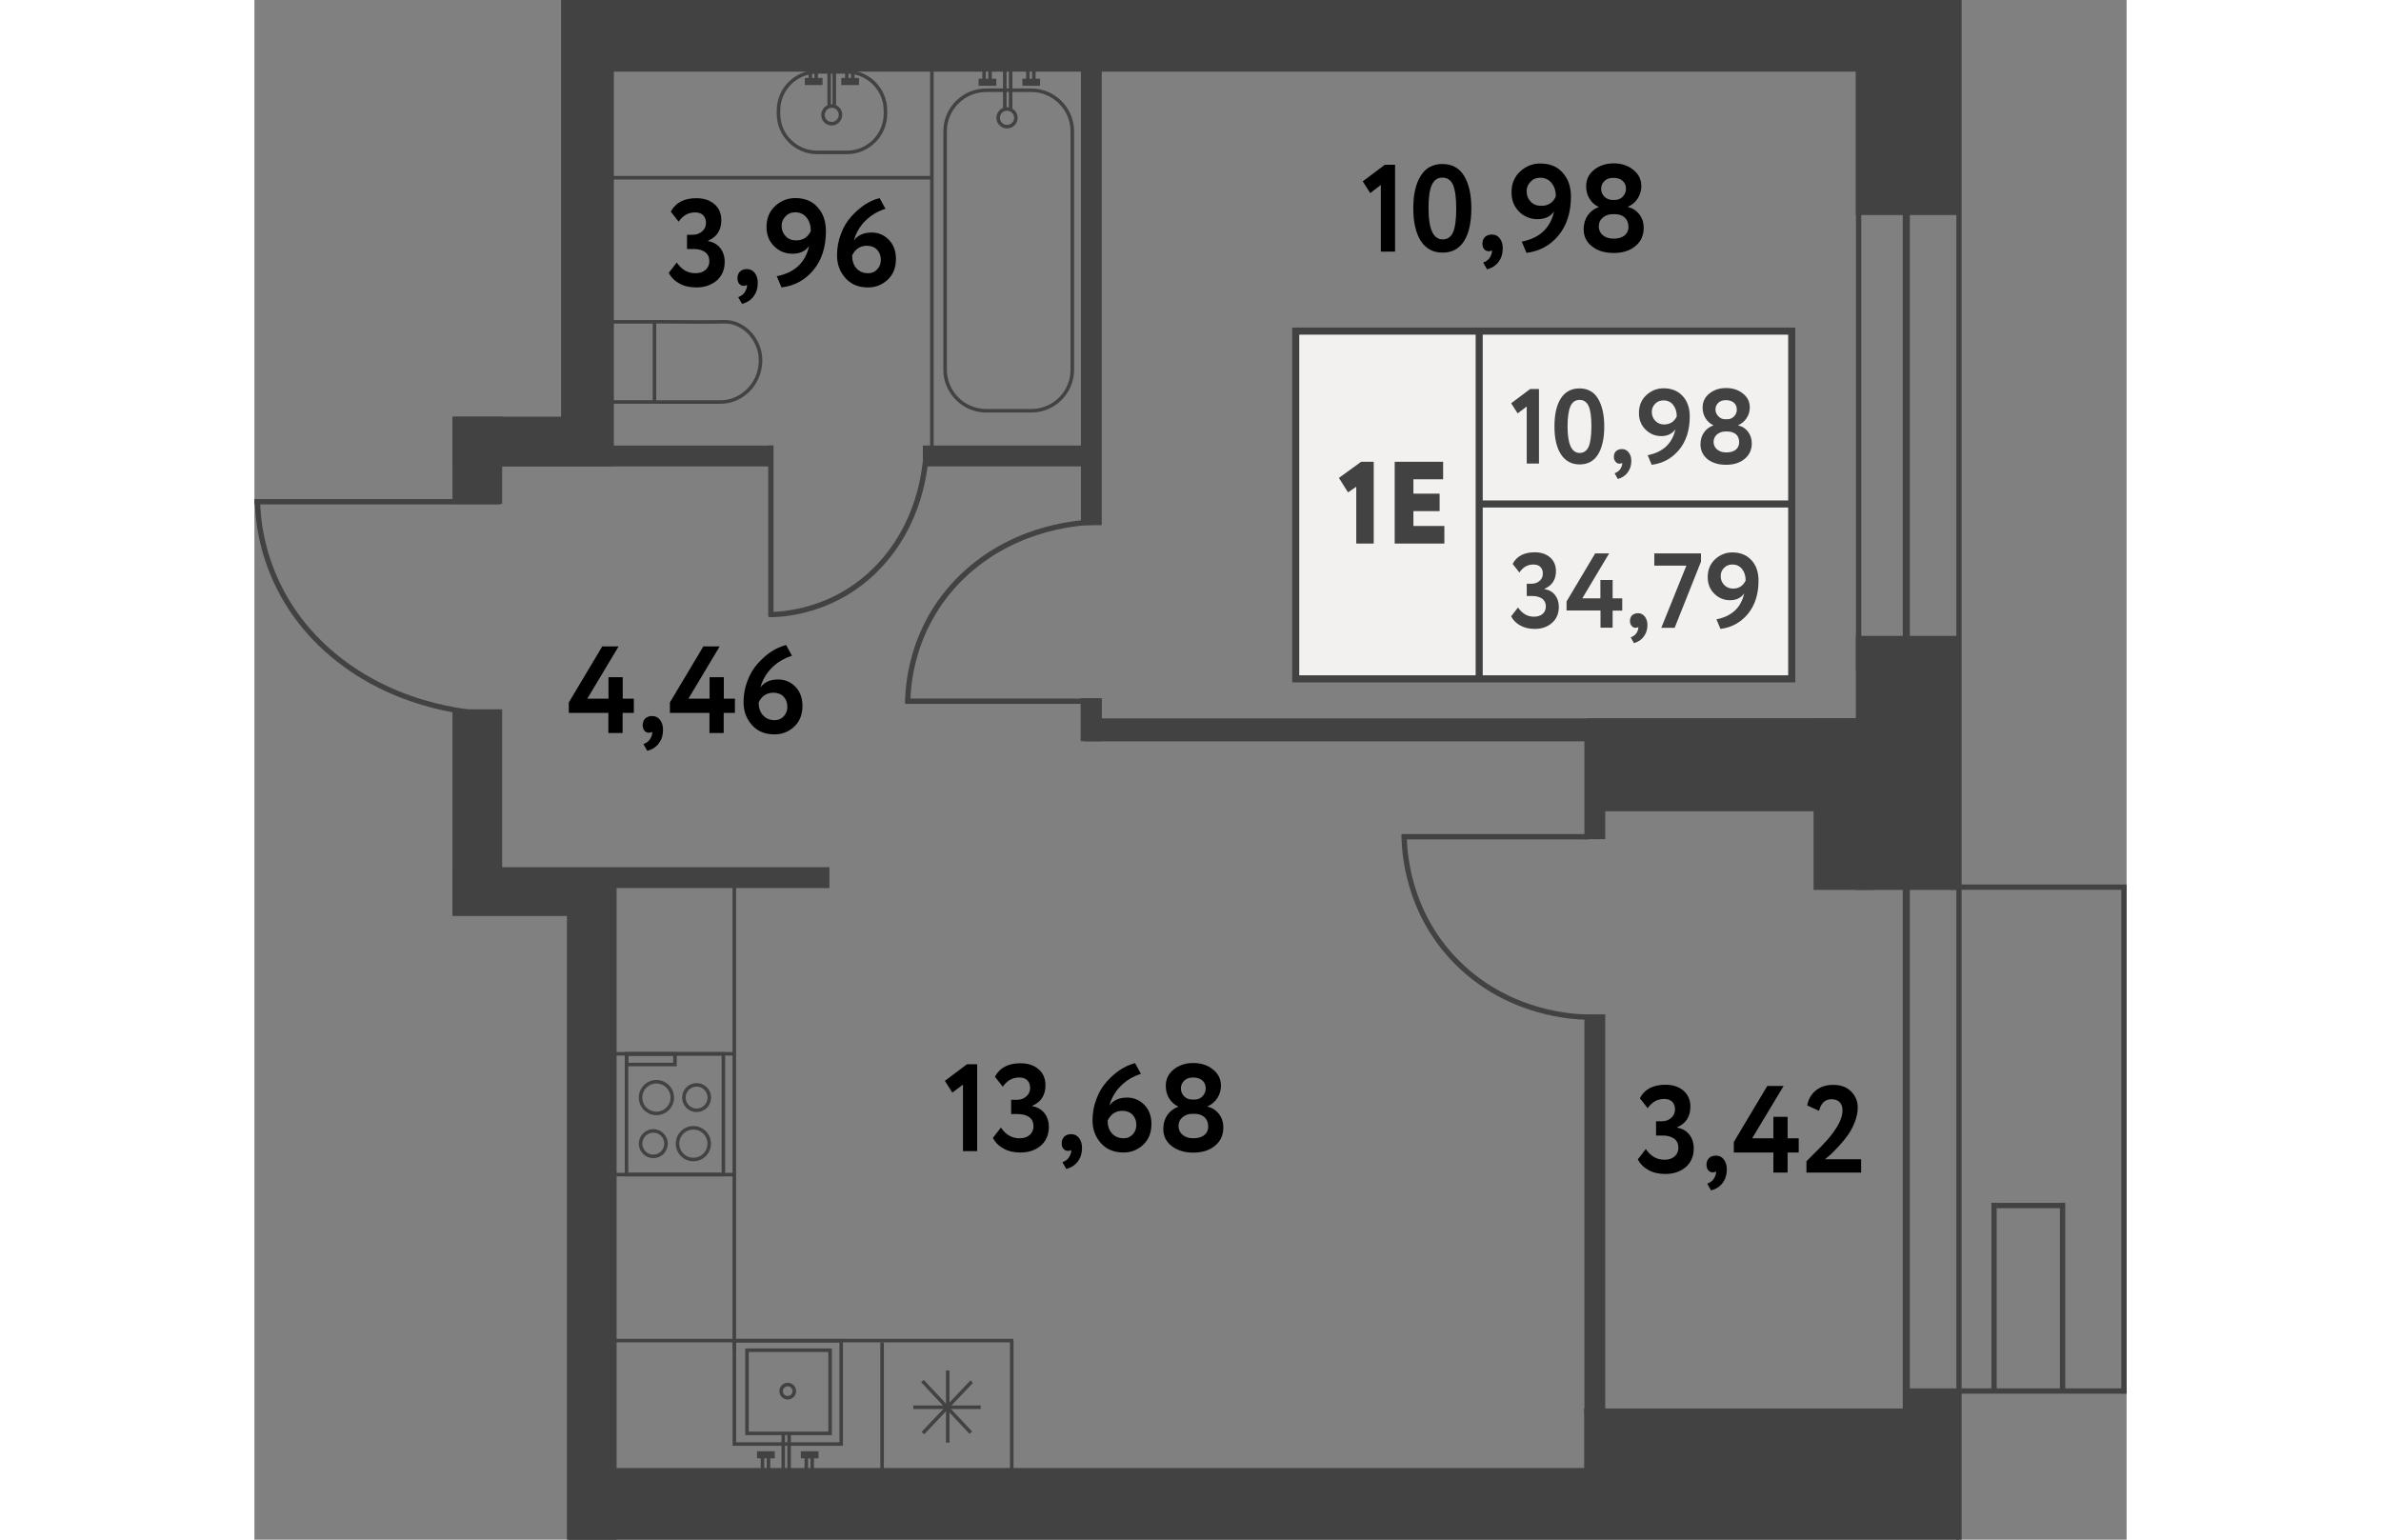 <?xml version="1.0" encoding="utf-8"?>
<!-- Generator: Adobe Illustrator 27.6.1, SVG Export Plug-In . SVG Version: 6.00 Build 0)  --><svg version="1.1" id="Секция_2" xmlns="http://www.w3.org/2000/svg" xmlns:xlink="http://www.w3.org/1999/xlink" x="0px"
	 y="0px" w="150px" h="123.36px" viewBox="0 0 150 123.36" enable-background="new 0 0 150 123.36" xml:space="preserve" width="883" height="571">
<rect x="0" y="0" width="150" height="123.36" fill="#808080" stroke="none"/>
<g id="Стены_2">
	
		<line fill="none" stroke="#424242" stroke-width="0.567" stroke-miterlimit="10" x1="132.35" y1="14.74" x2="132.35" y2="117.61"/>
	<line fill="none" stroke="#424242" stroke-width="0.425" stroke-miterlimit="10" x1="128.53" y1="3.89" x2="128.53" y2="53.76"/>
	<g>
		<line fill="none" stroke="#424242" stroke-width="0.425" stroke-miterlimit="10" x1="135.9" y1="71.08" x2="150" y2="71.08"/>
		
			<line fill="none" stroke="#424242" stroke-width="0.425" stroke-miterlimit="10" x1="136.46" y1="111.45" x2="149.98" y2="111.45"/>
		<line fill="none" stroke="#424242" stroke-width="0.425" stroke-miterlimit="10" x1="149.79" y1="70.9" x2="149.79" y2="111.65"/>
		
			<line fill="none" stroke="#424242" stroke-width="0.425" stroke-miterlimit="10" x1="144.87" y1="96.37" x2="144.87" y2="111.45"/>
		<line fill="none" stroke="#424242" stroke-width="0.425" stroke-miterlimit="10" x1="139.57" y1="96.59" x2="145.03" y2="96.59"/>
		
			<line fill="none" stroke="#424242" stroke-width="0.425" stroke-miterlimit="10" x1="139.38" y1="96.37" x2="139.38" y2="111.45"/>
	</g>
	<rect x="106.54" y="112.85" fill="#424242" width="30.1" height="8.17"/>
	<rect x="132.35" y="111.24" fill="#424242" width="4.3" height="11.74"/>
	<rect x="15.87" y="69.72" fill="#424242" width="9.31" height="3.67"/>
	<rect x="15.87" y="33.39" fill="#424242" width="3.98" height="6.99"/>
	<rect x="15.87" y="56.83" fill="#424242" width="3.98" height="16.32"/>
	<line fill="none" stroke="#424242" stroke-width="0.425" stroke-miterlimit="10" x1="136.57" y1="0" x2="136.57" y2="123.36"/>
	<rect x="128.31" y="0" fill="#424242" width="8.38" height="17.23"/>
	<rect x="128.31" y="50.95" fill="#424242" width="8.38" height="20.35"/>
	<rect x="124.92" y="57.55" fill="#424242" width="4.84" height="13.75"/>
	<rect x="106.77" y="57.55" fill="#424242" width="22.31" height="7.45"/>
	<rect x="66.2" y="55.94" fill="#424242" width="1.7" height="3.45"/>
	
		<rect x="97.21" y="26.85" transform="matrix(5.681660e-10 -1 1 5.681660e-10 39.661 156.607)" fill="#424242" width="1.84" height="63.24"/>
	
		<rect x="59.2" y="30.05" transform="matrix(1.288472e-10 -1 1 1.288472e-10 23.507 96.567)" fill="#424242" width="1.67" height="12.95"/>
	
		<rect x="29.05" y="24.86" transform="matrix(2.337731e-10 -1 1 2.337731e-10 -6.639 66.421)" fill="#424242" width="1.67" height="23.33"/>
	
		<rect x="31.51" y="56.58" transform="matrix(2.788970e-10 -1 1 2.788970e-10 -37.96 102.662)" fill="#424242" width="1.67" height="27.45"/>
	<rect x="106.56" y="58.73" fill="#424242" width="1.67" height="8.51"/>
	<rect x="106.56" y="81.27" fill="#424242" width="1.67" height="31.99"/>
	
		<rect x="8.42" y="16.15" transform="matrix(-1.836970e-16 1 -1 -1.836970e-16 44.951 -8.421)" fill="#424242" width="36.53" height="4.23"/>
	
		<rect x="74.69" y="-49.92" transform="matrix(1.431833e-10 -1 1 1.431833e-10 74.689 80.432)" fill="#424242" width="5.74" height="105.58"/>
	
		<rect x="78" y="64.79" transform="matrix(1.498358e-10 -1 1 1.498358e-10 -39.612 201.36)" fill="#424242" width="5.74" height="111.39"/>
	
		<rect x="48.56" y="22.76" transform="matrix(-4.873197e-10 1 -1 -4.873197e-10 90.65 -43.463)" fill="#424242" width="36.98" height="1.67"/>
	<rect x="25.04" y="70.5" fill="#424242" width="3.98" height="52.86"/>
	
		<rect x="20.29" y="28.97" transform="matrix(2.080120e-11 -1 1 2.080120e-11 -13.1 57.654)" fill="#424242" width="3.98" height="12.8"/>
</g>
<g id="Двери_2">
	<g>
		<line fill="none" stroke="#424242" stroke-width="0.425" stroke-miterlimit="10" x1="67.57" y1="56.18" x2="52.15" y2="56.18"/>
		<path fill="none" stroke="#424242" stroke-width="0.425" stroke-miterlimit="10" d="M67.49,41.83c-1.18,0.02-6.19,0.25-10.38,3.99
			c-4.68,4.19-4.77,9.59-4.76,10.53"/>
	</g>
	<g>
		<line fill="none" stroke="#424242" stroke-width="0.425" stroke-miterlimit="10" x1="106.85" y1="67.04" x2="91.92" y2="67.04"/>
		<path fill="none" stroke="#424242" stroke-width="0.425" stroke-miterlimit="10" d="M106.77,81.49
			c-1.14-0.02-5.99-0.25-10.04-4.02c-4.53-4.22-4.61-9.66-4.61-10.6"/>
	</g>
	<g>
		<line fill="none" stroke="#424242" stroke-width="0.425" stroke-miterlimit="10" x1="19.67" y1="40.2" x2="0" y2="40.2"/>
		<path fill="none" stroke="#424242" stroke-width="0.425" stroke-miterlimit="10" d="M19.57,57.24c-1.5-0.03-7.9-0.29-13.24-4.74
			C0.36,47.53,0.25,41.11,0.25,40"/>
	</g>
	<g>
		<line fill="none" stroke="#424242" stroke-width="0.425" stroke-miterlimit="10" x1="41.38" y1="35.69" x2="41.38" y2="49.41"/>
		<path fill="none" stroke="#424242" stroke-width="0.425" stroke-miterlimit="10" d="M53.84,35.77c-0.02,1.05-0.21,5.51-3.47,9.23
			c-3.64,4.16-8.33,4.24-9.14,4.24"/>
	</g>
</g>
<g id="Ванны_2">
	<g>
		<path fill="none" stroke="#424242" stroke-width="0.283" stroke-miterlimit="10" d="M65.53,29.63V10.51
			c0-1.8-1.48-3.28-3.28-3.28h-3.63c-1.8,0-3.28,1.48-3.28,3.28v19.12c0,1.8,1.48,3.28,3.28,3.28h3.63
			C64.06,32.91,65.53,31.44,65.53,29.63z"/>
		<circle fill="none" stroke="#424242" stroke-width="0.283" stroke-miterlimit="10" cx="60.3" cy="9.44" r="0.71"/>
		<g>
			<g>
				<g>
					<line fill="none" stroke="#424242" stroke-width="0.283" stroke-miterlimit="10" x1="61.97" y1="5.1" x2="61.97" y2="6.47"/>
					<line fill="none" stroke="#424242" stroke-width="0.283" stroke-miterlimit="10" x1="62.45" y1="5.1" x2="62.45" y2="6.47"/>
					<line fill="none" stroke="#424242" stroke-width="0.567" stroke-miterlimit="10" x1="61.53" y1="6.59" x2="62.95" y2="6.59"/>
				</g>
				<g>
					<line fill="none" stroke="#424242" stroke-width="0.283" stroke-miterlimit="10" x1="58.46" y1="5.1" x2="58.46" y2="6.47"/>
					<line fill="none" stroke="#424242" stroke-width="0.283" stroke-miterlimit="10" x1="58.94" y1="5.1" x2="58.94" y2="6.47"/>
					<line fill="none" stroke="#424242" stroke-width="0.567" stroke-miterlimit="10" x1="58.02" y1="6.59" x2="59.44" y2="6.59"/>
				</g>
			</g>
			<line fill="none" stroke="#424242" stroke-width="0.283" stroke-miterlimit="10" x1="60.12" y1="5.02" x2="60.12" y2="8.7"/>
			<line fill="none" stroke="#424242" stroke-width="0.283" stroke-miterlimit="10" x1="60.59" y1="4.92" x2="60.59" y2="8.7"/>
		</g>
	</g>
	<line fill="none" stroke="#424242" stroke-width="0.283" stroke-miterlimit="10" x1="54.28" y1="35.77" x2="54.28" y2="2.61"/>
	<g>
		
			<rect x="28.31" y="25.78" transform="matrix(-1 -4.501656e-11 4.501656e-11 -1 60.363 57.985)" fill="none" stroke="#424242" stroke-width="0.283" stroke-miterlimit="10" width="3.74" height="6.42"/>
		<path fill="none" stroke="#424242" stroke-width="0.283" stroke-miterlimit="10" d="M32.05,25.78c2.92,0.02,4.95,0.02,5.5,0
			c0.07,0,0.27-0.01,0.54,0.03c0.13,0.02,0.5,0.09,0.92,0.34c0.13,0.07,0.55,0.33,0.93,0.85c0.46,0.64,0.57,1.29,0.59,1.5
			c0.02,0.15,0.07,0.68-0.11,1.31c-0.07,0.26-0.21,0.64-0.49,1.03c-0.14,0.2-0.69,0.93-1.7,1.24c-0.34,0.1-0.64,0.13-0.84,0.13
			h-5.29"/>
	</g>
	<line fill="none" stroke="#424242" stroke-width="0.283" stroke-miterlimit="10" x1="27.83" y1="14.24" x2="54.18" y2="14.24"/>
	<g>
		<g>
			<path fill="none" stroke="#424242" stroke-width="0.283" stroke-miterlimit="10" d="M50.56,9.12V8.85c0-1.7-1.39-3.09-3.09-3.09
				h-2.39c-1.7,0-3.09,1.39-3.09,3.09v0.27c0,1.7,1.39,3.09,3.09,3.09h2.39C49.16,12.22,50.56,10.83,50.56,9.12z"/>
			
				<ellipse transform="matrix(0.443 -0.896 0.896 0.443 17.525 46.592)" fill="none" stroke="#424242" stroke-width="0.283" stroke-miterlimit="10" cx="46.27" cy="9.19" rx="0.71" ry="0.7"/>
		</g>
		<g>
			<g>
				<line fill="none" stroke="#424242" stroke-width="0.283" stroke-miterlimit="10" x1="47.46" y1="5.18" x2="47.46" y2="6.42"/>
				<line fill="none" stroke="#424242" stroke-width="0.283" stroke-miterlimit="10" x1="47.94" y1="5.18" x2="47.94" y2="6.42"/>
				<line fill="none" stroke="#424242" stroke-width="0.567" stroke-miterlimit="10" x1="47.02" y1="6.53" x2="48.44" y2="6.53"/>
			</g>
			<g>
				<line fill="none" stroke="#424242" stroke-width="0.283" stroke-miterlimit="10" x1="44.54" y1="5.14" x2="44.54" y2="6.42"/>
				<line fill="none" stroke="#424242" stroke-width="0.283" stroke-miterlimit="10" x1="45.01" y1="5.14" x2="45.01" y2="6.42"/>
				<line fill="none" stroke="#424242" stroke-width="0.567" stroke-miterlimit="10" x1="44.1" y1="6.53" x2="45.52" y2="6.53"/>
			</g>
			<line fill="none" stroke="#424242" stroke-width="0.283" stroke-miterlimit="10" x1="46.05" y1="5.62" x2="46.05" y2="8.4"/>
			<line fill="none" stroke="#424242" stroke-width="0.283" stroke-miterlimit="10" x1="46.46" y1="5.62" x2="46.46" y2="8.41"/>
		</g>
	</g>
</g>
<g id="Кухни_2">
	<g>
		
			<rect x="38.6" y="107.27" transform="matrix(-1.836970e-16 1 -1 -1.836970e-16 154.284 68.818)" fill="none" stroke="#424242" stroke-width="0.283" stroke-miterlimit="10" width="8.28" height="8.56"/>
		<circle fill="none" stroke="#424242" stroke-width="0.283" stroke-miterlimit="10" cx="42.73" cy="111.46" r="0.53"/>
		<g>
			<g>
				
					<line fill="none" stroke="#424242" stroke-width="0.283" stroke-miterlimit="10" x1="44.22" y1="117.95" x2="44.22" y2="116.68"/>
				
					<line fill="none" stroke="#424242" stroke-width="0.283" stroke-miterlimit="10" x1="44.69" y1="117.95" x2="44.69" y2="116.68"/>
				
					<line fill="none" stroke="#424242" stroke-width="0.567" stroke-miterlimit="10" x1="43.78" y1="116.56" x2="45.2" y2="116.56"/>
			</g>
			<g>
				
					<line fill="none" stroke="#424242" stroke-width="0.283" stroke-miterlimit="10" x1="40.71" y1="117.95" x2="40.71" y2="116.68"/>
				
					<line fill="none" stroke="#424242" stroke-width="0.283" stroke-miterlimit="10" x1="41.19" y1="117.95" x2="41.19" y2="116.68"/>
				
					<line fill="none" stroke="#424242" stroke-width="0.567" stroke-miterlimit="10" x1="40.27" y1="116.56" x2="41.69" y2="116.56"/>
			</g>
		</g>
		
			<line fill="none" stroke="#424242" stroke-width="0.283" stroke-miterlimit="10" x1="42.37" y1="117.75" x2="42.37" y2="114.77"/>
		
			<line fill="none" stroke="#424242" stroke-width="0.283" stroke-miterlimit="10" x1="42.84" y1="117.83" x2="42.84" y2="114.77"/>
		
			<rect x="39.46" y="108.18" transform="matrix(-1.836970e-16 1 -1 -1.836970e-16 154.306 68.723)" fill="none" stroke="#424242" stroke-width="0.283" stroke-miterlimit="10" width="6.66" height="6.66"/>
	</g>
	<g>
		<g>
			
				<rect x="29.81" y="84.44" transform="matrix(-1 -2.243931e-10 2.243931e-10 -1 67.386 178.547)" fill="none" stroke="#424242" stroke-width="0.283" stroke-miterlimit="10" width="7.76" height="9.67"/>
			<g>
				<g>
					<circle fill="none" stroke="#424242" stroke-width="0.283" stroke-miterlimit="10" cx="35.17" cy="91.63" r="1.27"/>
					<circle fill="none" stroke="#424242" stroke-width="0.283" stroke-miterlimit="10" cx="31.96" cy="91.63" r="1.02"/>
				</g>
				<g>
					<circle fill="none" stroke="#424242" stroke-width="0.283" stroke-miterlimit="10" cx="32.21" cy="87.94" r="1.27"/>
					<circle fill="none" stroke="#424242" stroke-width="0.283" stroke-miterlimit="10" cx="35.43" cy="87.94" r="1.02"/>
				</g>
			</g>
			
				<rect x="29.81" y="84.44" transform="matrix(-1 -2.242758e-10 2.242758e-10 -1 63.506 169.729)" fill="none" stroke="#424242" stroke-width="0.283" stroke-miterlimit="10" width="3.88" height="0.85"/>
		</g>
		<line fill="none" stroke="#424242" stroke-width="0.283" stroke-miterlimit="10" x1="38.56" y1="94.11" x2="28.91" y2="94.11"/>
	</g>
	<line fill="none" stroke="#424242" stroke-width="0.283" stroke-miterlimit="10" x1="38.44" y1="84.43" x2="28.8" y2="84.43"/>
	<g>
		<line fill="none" stroke="#424242" stroke-width="0.283" stroke-miterlimit="10" x1="55.55" y1="109.8" x2="55.55" y2="115.59"/>
		
			<line fill="none" stroke="#424242" stroke-width="0.283" stroke-miterlimit="10" x1="52.79" y1="112.75" x2="58.19" y2="112.75"/>
		<line fill="none" stroke="#424242" stroke-width="0.283" stroke-miterlimit="10" x1="53.52" y1="110.65" x2="57.4" y2="114.79"/>
		<line fill="none" stroke="#424242" stroke-width="0.283" stroke-miterlimit="10" x1="57.47" y1="110.7" x2="53.56" y2="114.82"/>
	</g>
	<line fill="none" stroke="#424242" stroke-width="0.283" stroke-miterlimit="10" x1="28.17" y1="107.41" x2="60.81" y2="107.41"/>
	<line fill="none" stroke="#424242" stroke-width="0.283" stroke-miterlimit="10" x1="60.68" y1="107.41" x2="60.68" y2="118.4"/>
	<line fill="none" stroke="#424242" stroke-width="0.283" stroke-miterlimit="10" x1="50.29" y1="107.56" x2="50.29" y2="117.83"/>
	<line fill="none" stroke="#424242" stroke-width="0.283" stroke-miterlimit="10" x1="38.45" y1="70.71" x2="38.45" y2="108.14"/>
</g>
<g id="Площади_2">
	<g>
		<path d="M35.4,23.03c-0.51,0-0.96-0.1-1.34-0.31c-0.39-0.21-0.67-0.49-0.86-0.86l0.64-0.83c0.39,0.58,0.89,0.86,1.49,0.86
			c0.35,0,0.62-0.09,0.82-0.27c0.2-0.18,0.3-0.41,0.3-0.69c0-0.32-0.11-0.56-0.34-0.73s-0.54-0.25-0.95-0.25h-0.5v-1.14h0.45
			c0.3,0,0.56-0.09,0.76-0.27c0.21-0.18,0.31-0.41,0.31-0.68c0-0.26-0.08-0.47-0.23-0.62c-0.15-0.15-0.37-0.22-0.65-0.22
			c-0.54,0-0.97,0.25-1.31,0.74l-0.63-0.8c0.38-0.72,1.07-1.08,2.05-1.08c0.6,0,1.08,0.16,1.45,0.48s0.55,0.75,0.55,1.28
			c0,0.79-0.35,1.34-1.06,1.65v0.03c0.42,0.07,0.74,0.26,0.98,0.56c0.23,0.3,0.35,0.67,0.35,1.1c0,0.63-0.22,1.13-0.65,1.51
			C36.59,22.85,36.05,23.03,35.4,23.03z"/>
		<path d="M38.7,22.29c0-0.22,0.07-0.39,0.2-0.53c0.14-0.13,0.32-0.2,0.56-0.2c0.26,0,0.47,0.1,0.63,0.31
			c0.16,0.21,0.24,0.47,0.24,0.8c0,0.42-0.11,0.77-0.33,1.07c-0.22,0.3-0.53,0.5-0.93,0.61l-0.31-0.54c0.3-0.11,0.5-0.29,0.6-0.53
			c0.1-0.21,0.13-0.36,0.09-0.46c-0.04,0.05-0.13,0.08-0.26,0.08c-0.14,0-0.26-0.06-0.36-0.18C38.75,22.62,38.7,22.47,38.7,22.29z"
			/>
		<path d="M45.79,18.52c0,1.28-0.34,2.33-1.01,3.13c-0.66,0.79-1.51,1.25-2.55,1.38l-0.38-0.9c1.43-0.28,2.3-1.09,2.59-2.42
			c-0.3,0.42-0.74,0.62-1.32,0.62c-0.58,0-1.08-0.2-1.49-0.61c-0.4-0.4-0.6-0.92-0.6-1.54c0-0.69,0.23-1.25,0.7-1.68
			c0.46-0.42,1-0.63,1.6-0.63c0.76,0,1.36,0.24,1.79,0.73C45.57,17.09,45.79,17.73,45.79,18.52z M44.58,18.51
			c0-0.44-0.11-0.79-0.34-1.08c-0.23-0.28-0.53-0.42-0.91-0.42c-0.32,0-0.58,0.11-0.78,0.33c-0.21,0.21-0.31,0.47-0.31,0.76
			c0,0.32,0.11,0.6,0.32,0.82c0.21,0.23,0.49,0.34,0.84,0.34C43.95,19.26,44.34,19.01,44.58,18.51z"/>
		<path d="M46.68,20.46c0-0.59,0.1-1.17,0.31-1.71c0.2-0.55,0.48-1.01,0.83-1.4c0.69-0.77,1.44-1.27,2.27-1.48l0.47,0.86
			c-0.61,0.19-1.14,0.5-1.59,0.94c-0.45,0.44-0.77,0.98-0.94,1.6c0.31-0.43,0.79-0.64,1.43-0.64c0.54,0,1,0.2,1.38,0.59
			c0.38,0.4,0.56,0.91,0.56,1.53c0,0.69-0.22,1.25-0.67,1.67c-0.45,0.41-0.97,0.61-1.57,0.61c-0.76,0-1.36-0.25-1.8-0.74
			C46.91,21.79,46.68,21.18,46.68,20.46z M47.89,20.47c0,0.42,0.11,0.76,0.34,1.02c0.23,0.26,0.54,0.4,0.94,0.4
			c0.3,0,0.54-0.1,0.73-0.31c0.19-0.2,0.29-0.46,0.29-0.75c0-0.34-0.1-0.61-0.3-0.82c-0.2-0.21-0.47-0.32-0.82-0.32
			C48.54,19.69,48.14,19.95,47.89,20.47z"/>
	</g>
	<g>
		<path d="M89.4,15.47l-0.6-0.94l1.77-1.33h0.82v6.96h-1.14v-5.34L89.4,15.47z"/>
		<path d="M95.18,13.14c0.77,0,1.35,0.32,1.74,0.95c0.39,0.64,0.58,1.51,0.58,2.6c0,1.12-0.19,2-0.58,2.62
			c-0.39,0.62-0.96,0.93-1.72,0.93c-0.76,0-1.34-0.31-1.75-0.94c-0.4-0.63-0.6-1.5-0.6-2.61c0-1.12,0.2-1.99,0.6-2.61
			C93.84,13.45,94.42,13.14,95.18,13.14z M94.07,16.69c0,1.66,0.38,2.49,1.13,2.49c0.39,0,0.67-0.19,0.84-0.58
			c0.17-0.39,0.25-1.02,0.25-1.9c0-0.87-0.09-1.5-0.26-1.89c-0.17-0.39-0.46-0.58-0.85-0.58c-0.39,0-0.67,0.2-0.85,0.6
			S94.07,15.83,94.07,16.69z"/>
		<path d="M98.39,19.52c0-0.22,0.07-0.39,0.2-0.53c0.14-0.13,0.32-0.2,0.56-0.2c0.26,0,0.47,0.1,0.63,0.31
			c0.16,0.21,0.24,0.47,0.24,0.8c0,0.42-0.11,0.77-0.33,1.07c-0.22,0.3-0.53,0.5-0.93,0.61l-0.31-0.54c0.3-0.11,0.5-0.29,0.6-0.53
			c0.1-0.21,0.13-0.36,0.09-0.46c-0.04,0.05-0.13,0.08-0.26,0.08c-0.14,0-0.26-0.06-0.36-0.18C98.44,19.85,98.39,19.7,98.39,19.52z"
			/>
		<path d="M105.48,15.75c0,1.28-0.34,2.33-1.01,3.13c-0.66,0.79-1.51,1.25-2.55,1.38l-0.38-0.9c1.43-0.28,2.3-1.09,2.59-2.42
			c-0.3,0.42-0.74,0.62-1.32,0.62c-0.58,0-1.08-0.2-1.49-0.61c-0.4-0.4-0.6-0.92-0.6-1.54c0-0.69,0.23-1.25,0.7-1.68
			c0.46-0.42,1-0.63,1.6-0.63c0.76,0,1.36,0.24,1.79,0.73C105.26,14.32,105.48,14.96,105.48,15.75z M104.27,15.74
			c0-0.44-0.11-0.79-0.34-1.08c-0.23-0.28-0.53-0.42-0.91-0.42c-0.32,0-0.58,0.11-0.78,0.33c-0.21,0.21-0.31,0.47-0.31,0.76
			c0,0.32,0.11,0.6,0.32,0.82c0.21,0.23,0.49,0.34,0.84,0.34C103.64,16.5,104.04,16.25,104.27,15.74z"/>
		<path d="M106.5,18.36c0-0.42,0.11-0.79,0.33-1.11c0.22-0.31,0.51-0.53,0.86-0.65v-0.03c-0.29-0.13-0.53-0.34-0.71-0.63
			c-0.19-0.29-0.28-0.63-0.28-1.02c0-0.54,0.21-0.97,0.63-1.31c0.42-0.34,0.95-0.52,1.57-0.52c0.63,0,1.15,0.17,1.58,0.52
			c0.43,0.34,0.64,0.77,0.64,1.31c0,0.35-0.1,0.68-0.29,0.98c-0.2,0.3-0.45,0.52-0.78,0.66v0.03c0.36,0.08,0.66,0.27,0.9,0.57
			c0.24,0.3,0.36,0.67,0.36,1.1c0,0.62-0.23,1.11-0.68,1.47c-0.44,0.36-1.02,0.54-1.72,0.54s-1.28-0.17-1.73-0.52
			C106.72,19.4,106.5,18.94,106.5,18.36z M109,17.16h-0.17c-0.31,0-0.58,0.09-0.79,0.27c-0.22,0.18-0.33,0.42-0.33,0.71
			c0,0.28,0.11,0.52,0.32,0.7s0.5,0.28,0.86,0.28c0.39,0,0.69-0.09,0.9-0.27c0.21-0.18,0.31-0.42,0.3-0.71
			c-0.01-0.3-0.11-0.54-0.31-0.72C109.59,17.25,109.33,17.16,109,17.16z M108.82,16.02H109c0.25,0,0.46-0.09,0.63-0.26
			c0.17-0.18,0.26-0.39,0.26-0.63c0-0.28-0.09-0.49-0.28-0.65s-0.43-0.23-0.73-0.23c-0.3,0-0.54,0.08-0.71,0.25
			c-0.18,0.17-0.27,0.38-0.27,0.63c0,0.24,0.09,0.45,0.26,0.63C108.34,15.93,108.56,16.02,108.82,16.02z"/>
	</g>
	<g>
		<path d="M29.5,58.73h-1.14v-1.61h-3.17v-0.84l2.68-4.49h1.31l-2.51,4.19h1.7v-1.72h1.14v1.72h0.89v1.14H29.5V58.73z"/>
		<path d="M31.11,58.1c0-0.22,0.07-0.39,0.2-0.53c0.14-0.13,0.32-0.2,0.56-0.2c0.26,0,0.47,0.1,0.63,0.31
			c0.16,0.21,0.24,0.47,0.24,0.8c0,0.42-0.11,0.77-0.33,1.07c-0.22,0.3-0.53,0.5-0.93,0.61l-0.31-0.54c0.3-0.11,0.5-0.29,0.6-0.53
			c0.1-0.21,0.13-0.36,0.09-0.46c-0.04,0.05-0.13,0.08-0.26,0.08c-0.14,0-0.26-0.06-0.36-0.18C31.16,58.43,31.11,58.27,31.11,58.1z"
			/>
		<path d="M37.6,58.73h-1.14v-1.61h-3.17v-0.84l2.68-4.49h1.31l-2.51,4.19h1.7v-1.72h1.14v1.72h0.89v1.14H37.6V58.73z"/>
		<path d="M39.19,56.27c0-0.59,0.1-1.17,0.31-1.71c0.2-0.55,0.48-1.01,0.83-1.4c0.69-0.77,1.44-1.27,2.27-1.48l0.47,0.86
			c-0.61,0.19-1.14,0.5-1.59,0.94c-0.45,0.44-0.77,0.98-0.94,1.6c0.31-0.43,0.79-0.64,1.43-0.64c0.54,0,1,0.2,1.38,0.59
			c0.38,0.4,0.56,0.91,0.56,1.53c0,0.69-0.22,1.25-0.67,1.67c-0.45,0.41-0.97,0.61-1.57,0.61c-0.76,0-1.36-0.25-1.8-0.74
			C39.42,57.59,39.19,56.99,39.19,56.27z M40.4,56.28c0,0.42,0.11,0.76,0.34,1.02c0.23,0.26,0.54,0.4,0.94,0.4
			c0.3,0,0.54-0.1,0.73-0.31c0.19-0.2,0.29-0.46,0.29-0.75c0-0.34-0.1-0.61-0.3-0.82c-0.2-0.21-0.47-0.32-0.82-0.32
			C41.05,55.5,40.65,55.76,40.4,56.28z"/>
	</g>
	<g>
		<path d="M55.92,87.54l-0.6-0.94l1.77-1.33h0.82v6.96h-1.14V86.9L55.92,87.54z"/>
		<path d="M61.37,92.34c-0.51,0-0.96-0.1-1.34-0.31c-0.39-0.21-0.67-0.49-0.86-0.86l0.64-0.83c0.39,0.58,0.89,0.86,1.49,0.86
			c0.35,0,0.62-0.09,0.82-0.27c0.2-0.18,0.3-0.41,0.3-0.69c0-0.32-0.11-0.56-0.34-0.73s-0.54-0.25-0.95-0.25h-0.5v-1.14h0.45
			c0.3,0,0.56-0.09,0.76-0.27c0.21-0.18,0.31-0.41,0.31-0.68c0-0.26-0.08-0.47-0.23-0.62c-0.15-0.15-0.37-0.22-0.65-0.22
			c-0.54,0-0.97,0.25-1.31,0.74l-0.63-0.8c0.38-0.72,1.07-1.08,2.05-1.08c0.6,0,1.08,0.16,1.45,0.48s0.55,0.75,0.55,1.28
			c0,0.79-0.35,1.34-1.06,1.65v0.03c0.42,0.07,0.74,0.26,0.98,0.56c0.23,0.3,0.35,0.67,0.35,1.1c0,0.63-0.22,1.13-0.65,1.51
			C62.57,92.16,62.03,92.34,61.37,92.34z"/>
		<path d="M64.68,91.6c0-0.22,0.07-0.39,0.2-0.53c0.14-0.13,0.32-0.2,0.56-0.2c0.26,0,0.47,0.1,0.63,0.31
			c0.16,0.21,0.24,0.47,0.24,0.8c0,0.42-0.11,0.77-0.33,1.07c-0.22,0.3-0.53,0.5-0.93,0.61l-0.31-0.54c0.3-0.11,0.5-0.29,0.6-0.53
			c0.1-0.21,0.13-0.36,0.09-0.46c-0.04,0.05-0.13,0.08-0.26,0.08c-0.14,0-0.26-0.06-0.36-0.18C64.72,91.93,64.68,91.78,64.68,91.6z"
			/>
		<path d="M67.15,89.77c0-0.59,0.1-1.17,0.31-1.71c0.2-0.55,0.48-1.01,0.83-1.4c0.69-0.77,1.44-1.27,2.27-1.48l0.47,0.86
			c-0.61,0.19-1.14,0.5-1.59,0.94c-0.45,0.44-0.77,0.98-0.94,1.6c0.31-0.43,0.79-0.64,1.43-0.64c0.54,0,1,0.2,1.38,0.59
			c0.38,0.4,0.56,0.91,0.56,1.53c0,0.69-0.22,1.25-0.67,1.67c-0.45,0.41-0.97,0.61-1.57,0.61c-0.76,0-1.36-0.25-1.8-0.74
			C67.38,91.1,67.15,90.49,67.15,89.77z M68.36,89.78c0,0.42,0.11,0.76,0.34,1.02c0.23,0.26,0.54,0.4,0.94,0.4
			c0.3,0,0.54-0.1,0.73-0.31c0.19-0.2,0.29-0.46,0.29-0.75c0-0.34-0.1-0.61-0.3-0.82c-0.2-0.21-0.47-0.32-0.82-0.32
			C69.01,89,68.62,89.26,68.36,89.78z"/>
		<path d="M72.82,90.44c0-0.42,0.11-0.79,0.33-1.11c0.22-0.31,0.51-0.53,0.86-0.65v-0.03c-0.29-0.13-0.53-0.34-0.71-0.63
			c-0.19-0.29-0.28-0.63-0.28-1.02c0-0.54,0.21-0.97,0.63-1.31c0.42-0.34,0.95-0.52,1.57-0.52c0.63,0,1.15,0.17,1.58,0.52
			c0.43,0.34,0.64,0.77,0.64,1.31c0,0.35-0.1,0.68-0.29,0.98c-0.2,0.3-0.45,0.52-0.78,0.66v0.03c0.36,0.08,0.66,0.27,0.9,0.57
			c0.24,0.3,0.36,0.67,0.36,1.1c0,0.62-0.23,1.11-0.68,1.47c-0.44,0.36-1.02,0.54-1.72,0.54s-1.28-0.17-1.73-0.52
			C73.04,91.48,72.82,91.01,72.82,90.44z M75.33,89.24h-0.17c-0.31,0-0.58,0.09-0.79,0.27c-0.22,0.18-0.33,0.42-0.33,0.71
			c0,0.28,0.11,0.52,0.32,0.7s0.5,0.28,0.86,0.28c0.39,0,0.69-0.09,0.9-0.27c0.21-0.18,0.31-0.42,0.3-0.71
			c-0.01-0.3-0.11-0.54-0.31-0.72C75.91,89.33,75.65,89.24,75.33,89.24z M75.14,88.1h0.19c0.25,0,0.46-0.09,0.63-0.26
			c0.17-0.18,0.26-0.39,0.26-0.63c0-0.28-0.09-0.49-0.28-0.65s-0.43-0.23-0.73-0.23c-0.3,0-0.54,0.08-0.71,0.25
			c-0.18,0.17-0.27,0.38-0.27,0.63c0,0.24,0.09,0.45,0.26,0.63C74.66,88.01,74.88,88.1,75.14,88.1z"/>
	</g>
	<g>
		<path d="M113.04,94.06c-0.51,0-0.96-0.1-1.34-0.31c-0.39-0.21-0.67-0.49-0.86-0.86l0.64-0.83c0.39,0.58,0.89,0.86,1.49,0.86
			c0.35,0,0.62-0.09,0.82-0.27c0.2-0.18,0.3-0.41,0.3-0.69c0-0.32-0.11-0.56-0.34-0.73s-0.54-0.25-0.95-0.25h-0.5v-1.14h0.45
			c0.3,0,0.56-0.09,0.76-0.27c0.21-0.18,0.31-0.41,0.31-0.68c0-0.26-0.08-0.47-0.23-0.62c-0.15-0.15-0.37-0.22-0.65-0.22
			c-0.54,0-0.97,0.25-1.31,0.74l-0.63-0.8c0.38-0.72,1.07-1.08,2.05-1.08c0.6,0,1.08,0.16,1.45,0.48s0.55,0.75,0.55,1.28
			c0,0.79-0.35,1.34-1.06,1.65v0.03c0.42,0.07,0.74,0.26,0.98,0.56c0.23,0.3,0.35,0.67,0.35,1.1c0,0.63-0.22,1.13-0.65,1.51
			C114.24,93.88,113.69,94.06,113.04,94.06z"/>
		<path d="M116.34,93.32c0-0.22,0.07-0.39,0.2-0.53c0.14-0.13,0.32-0.2,0.56-0.2c0.26,0,0.47,0.1,0.63,0.31
			c0.16,0.21,0.24,0.47,0.24,0.8c0,0.42-0.11,0.77-0.33,1.07c-0.22,0.3-0.53,0.5-0.93,0.61l-0.31-0.54c0.3-0.11,0.5-0.29,0.6-0.53
			c0.1-0.21,0.13-0.36,0.09-0.46c-0.04,0.05-0.13,0.08-0.26,0.08c-0.14,0-0.26-0.06-0.36-0.18
			C116.39,93.65,116.34,93.49,116.34,93.32z"/>
		<path d="M122.84,93.95h-1.14v-1.61h-3.17V91.5l2.68-4.49h1.31L120,91.2h1.7v-1.72h1.14v1.72h0.89v1.14h-0.89V93.95z"/>
		<path d="M128.71,93.95h-4.36v-0.91c0.8-0.78,1.35-1.35,1.66-1.7c0.82-0.94,1.23-1.73,1.23-2.37c0-0.28-0.08-0.51-0.23-0.66
			c-0.15-0.16-0.37-0.24-0.65-0.24c-0.51,0-0.84,0.31-1,0.93l-0.95-0.43c0.09-0.51,0.33-0.91,0.7-1.21
			c0.37-0.29,0.83-0.44,1.38-0.44c0.62,0,1.1,0.18,1.45,0.54c0.34,0.35,0.52,0.78,0.52,1.28c0,0.36-0.08,0.74-0.23,1.14
			c-0.15,0.39-0.33,0.73-0.53,1.02c-0.21,0.3-0.45,0.6-0.72,0.89c-0.24,0.26-0.46,0.49-0.65,0.67c-0.1,0.09-0.26,0.23-0.49,0.42
			h2.89V93.95z"/>
	</g>
</g>
<g id="Шильдики_2">
	<g>
		<g>
			
				<rect x="83.43" y="26.53" fill="#F2F1F0" stroke="#424242" stroke-width="0.567" stroke-miterlimit="10" width="39.74" height="27.86"/>
			<line fill="none" stroke="#424242" stroke-width="0.567" stroke-miterlimit="10" x1="98.13" y1="26.36" x2="98.13" y2="54.39"/>
		</g>
		<line fill="none" stroke="#424242" stroke-width="0.567" stroke-miterlimit="10" x1="98.07" y1="40.38" x2="123.17" y2="40.38"/>
		<g>
			<path fill="#424242" d="M87.62,39.45l-0.73-1.16L88.67,37h1.01v6.55h-1.4V39L87.62,39.45z"/>
			<path fill="#424242" d="M95.33,43.55h-3.97V37h3.88v1.4h-2.38v1.15h2.1v1.4h-2.1v1.19h2.48V43.55z"/>
		</g>
		<g>
			<path fill="#424242" d="M101.21,33.12l-0.52-0.81l1.52-1.14h0.71v5.97h-0.98v-4.57L101.21,33.12z"/>
			<path fill="#424242" d="M106.16,31.12c0.66,0,1.16,0.27,1.49,0.82c0.33,0.55,0.5,1.29,0.5,2.23c0,0.96-0.17,1.71-0.5,2.24
				c-0.33,0.53-0.82,0.8-1.47,0.8c-0.65,0-1.15-0.27-1.5-0.81c-0.35-0.54-0.52-1.28-0.52-2.24c0-0.96,0.17-1.7,0.51-2.24
				C105.02,31.39,105.51,31.12,106.16,31.12z M105.21,34.16c0,1.42,0.32,2.13,0.97,2.13c0.33,0,0.57-0.17,0.72-0.5
				c0.14-0.33,0.22-0.88,0.22-1.63c0-0.75-0.07-1.29-0.22-1.62s-0.39-0.5-0.73-0.5c-0.33,0-0.58,0.17-0.73,0.51
				C105.29,32.9,105.21,33.43,105.21,34.16z"/>
			<path fill="#424242" d="M108.92,36.6c0-0.19,0.06-0.34,0.17-0.45c0.12-0.11,0.28-0.17,0.48-0.17c0.22,0,0.4,0.09,0.54,0.27
				c0.14,0.18,0.21,0.41,0.21,0.68c0,0.36-0.1,0.66-0.29,0.92s-0.45,0.43-0.79,0.53l-0.26-0.46c0.25-0.1,0.43-0.25,0.52-0.45
				c0.08-0.18,0.11-0.31,0.08-0.39c-0.03,0.05-0.11,0.07-0.22,0.07c-0.12,0-0.22-0.05-0.31-0.16S108.92,36.75,108.92,36.6z"/>
			<path fill="#424242" d="M115,33.37c0,1.1-0.29,1.99-0.87,2.69c-0.57,0.67-1.29,1.07-2.18,1.18l-0.32-0.77
				c1.23-0.24,1.97-0.94,2.22-2.07c-0.26,0.36-0.64,0.54-1.13,0.54c-0.5,0-0.92-0.18-1.27-0.53c-0.35-0.35-0.52-0.78-0.52-1.32
				c0-0.59,0.2-1.07,0.6-1.44c0.4-0.36,0.85-0.54,1.37-0.54c0.65,0,1.16,0.21,1.54,0.63C114.81,32.14,115,32.69,115,33.37z
				 M113.96,33.36c0-0.37-0.1-0.68-0.29-0.92c-0.19-0.24-0.45-0.36-0.78-0.36c-0.27,0-0.5,0.09-0.67,0.28
				c-0.18,0.18-0.26,0.4-0.26,0.65c0,0.28,0.09,0.51,0.28,0.71c0.18,0.19,0.42,0.29,0.72,0.29C113.42,34,113.76,33.79,113.96,33.36z
				"/>
			<path fill="#424242" d="M115.86,35.6c0-0.36,0.09-0.68,0.28-0.95s0.43-0.45,0.74-0.56v-0.03c-0.25-0.11-0.45-0.29-0.61-0.54
				c-0.16-0.25-0.24-0.54-0.24-0.87c0-0.46,0.18-0.83,0.54-1.12c0.36-0.29,0.81-0.44,1.34-0.44c0.54,0,0.99,0.15,1.35,0.44
				c0.37,0.29,0.55,0.66,0.55,1.12c0,0.3-0.08,0.58-0.25,0.84c-0.17,0.26-0.39,0.45-0.67,0.57v0.03c0.31,0.07,0.57,0.23,0.77,0.49
				c0.2,0.26,0.31,0.57,0.31,0.94c0,0.53-0.2,0.95-0.59,1.26c-0.38,0.31-0.87,0.46-1.47,0.46c-0.6,0-1.09-0.15-1.48-0.44
				C116.06,36.49,115.86,36.09,115.86,35.6z M118.01,34.57h-0.14c-0.27,0-0.49,0.08-0.68,0.23c-0.19,0.16-0.28,0.36-0.28,0.61
				c0,0.24,0.09,0.44,0.28,0.6s0.43,0.24,0.74,0.24c0.33,0,0.59-0.08,0.77-0.23c0.18-0.15,0.26-0.36,0.26-0.61
				c-0.01-0.26-0.09-0.47-0.26-0.62C118.52,34.65,118.29,34.57,118.01,34.57z M117.85,33.59h0.16c0.22,0,0.4-0.08,0.54-0.23
				c0.15-0.15,0.22-0.33,0.22-0.54c0-0.24-0.08-0.42-0.24-0.56c-0.16-0.13-0.37-0.2-0.63-0.2c-0.26,0-0.46,0.07-0.61,0.21
				c-0.15,0.14-0.23,0.32-0.23,0.54c0,0.21,0.08,0.39,0.23,0.54C117.45,33.52,117.63,33.59,117.85,33.59z"/>
		</g>
		<g>
			<path fill="#424242" d="M102.58,50.39c-0.44,0-0.82-0.09-1.15-0.27c-0.33-0.18-0.58-0.42-0.74-0.74l0.55-0.71
				c0.33,0.49,0.76,0.74,1.27,0.74c0.3,0,0.54-0.08,0.71-0.23c0.17-0.15,0.25-0.35,0.25-0.59c0-0.27-0.1-0.48-0.29-0.62
				c-0.2-0.14-0.47-0.22-0.81-0.22h-0.43v-0.98h0.38c0.26,0,0.48-0.08,0.65-0.23c0.18-0.15,0.26-0.35,0.26-0.59
				c0-0.23-0.07-0.4-0.2-0.53c-0.13-0.13-0.32-0.19-0.56-0.19c-0.46,0-0.83,0.21-1.12,0.64l-0.54-0.69
				c0.33-0.62,0.92-0.93,1.76-0.93c0.52,0,0.93,0.14,1.24,0.41c0.31,0.27,0.47,0.64,0.47,1.1c0,0.67-0.3,1.15-0.91,1.41v0.03
				c0.36,0.06,0.64,0.22,0.84,0.48s0.3,0.57,0.3,0.94c0,0.54-0.18,0.97-0.55,1.29C103.6,50.23,103.14,50.39,102.58,50.39z"/>
			<path fill="#424242" d="M108.83,50.29h-0.98v-1.38h-2.72v-0.72l2.29-3.85h1.12l-2.15,3.6h1.45v-1.47h0.98v1.47h0.77v0.98h-0.77
				V50.29z"/>
			<path fill="#424242" d="M110.21,49.75c0-0.19,0.06-0.34,0.17-0.45c0.12-0.11,0.28-0.17,0.48-0.17c0.22,0,0.4,0.09,0.54,0.27
				c0.14,0.18,0.21,0.41,0.21,0.68c0,0.36-0.1,0.66-0.29,0.92s-0.45,0.43-0.79,0.53l-0.26-0.46c0.25-0.1,0.43-0.25,0.52-0.45
				c0.08-0.18,0.11-0.31,0.08-0.39c-0.03,0.05-0.11,0.07-0.22,0.07c-0.12,0-0.22-0.05-0.31-0.16S110.21,49.9,110.21,49.75z"/>
			<path fill="#424242" d="M114.73,45.32h-2.57v-0.98h3.74V45l-2.11,5.3h-1.07L114.73,45.32z"/>
			<path fill="#424242" d="M120.51,46.52c0,1.1-0.29,1.99-0.87,2.69c-0.57,0.67-1.29,1.07-2.18,1.18l-0.32-0.77
				c1.23-0.24,1.97-0.94,2.22-2.07c-0.26,0.36-0.64,0.54-1.13,0.54c-0.5,0-0.92-0.18-1.27-0.53c-0.35-0.35-0.52-0.78-0.52-1.32
				c0-0.59,0.2-1.07,0.6-1.44c0.4-0.36,0.85-0.54,1.37-0.54c0.65,0,1.16,0.21,1.54,0.63C120.32,45.29,120.51,45.84,120.51,46.52z
				 M119.48,46.51c0-0.37-0.1-0.68-0.29-0.92c-0.19-0.24-0.45-0.36-0.78-0.36c-0.27,0-0.5,0.09-0.67,0.28
				c-0.18,0.18-0.26,0.4-0.26,0.65c0,0.28,0.09,0.51,0.28,0.71c0.18,0.19,0.42,0.29,0.72,0.29
				C118.93,47.16,119.27,46.94,119.48,46.51z"/>
		</g>
	</g>
</g>
</svg>
